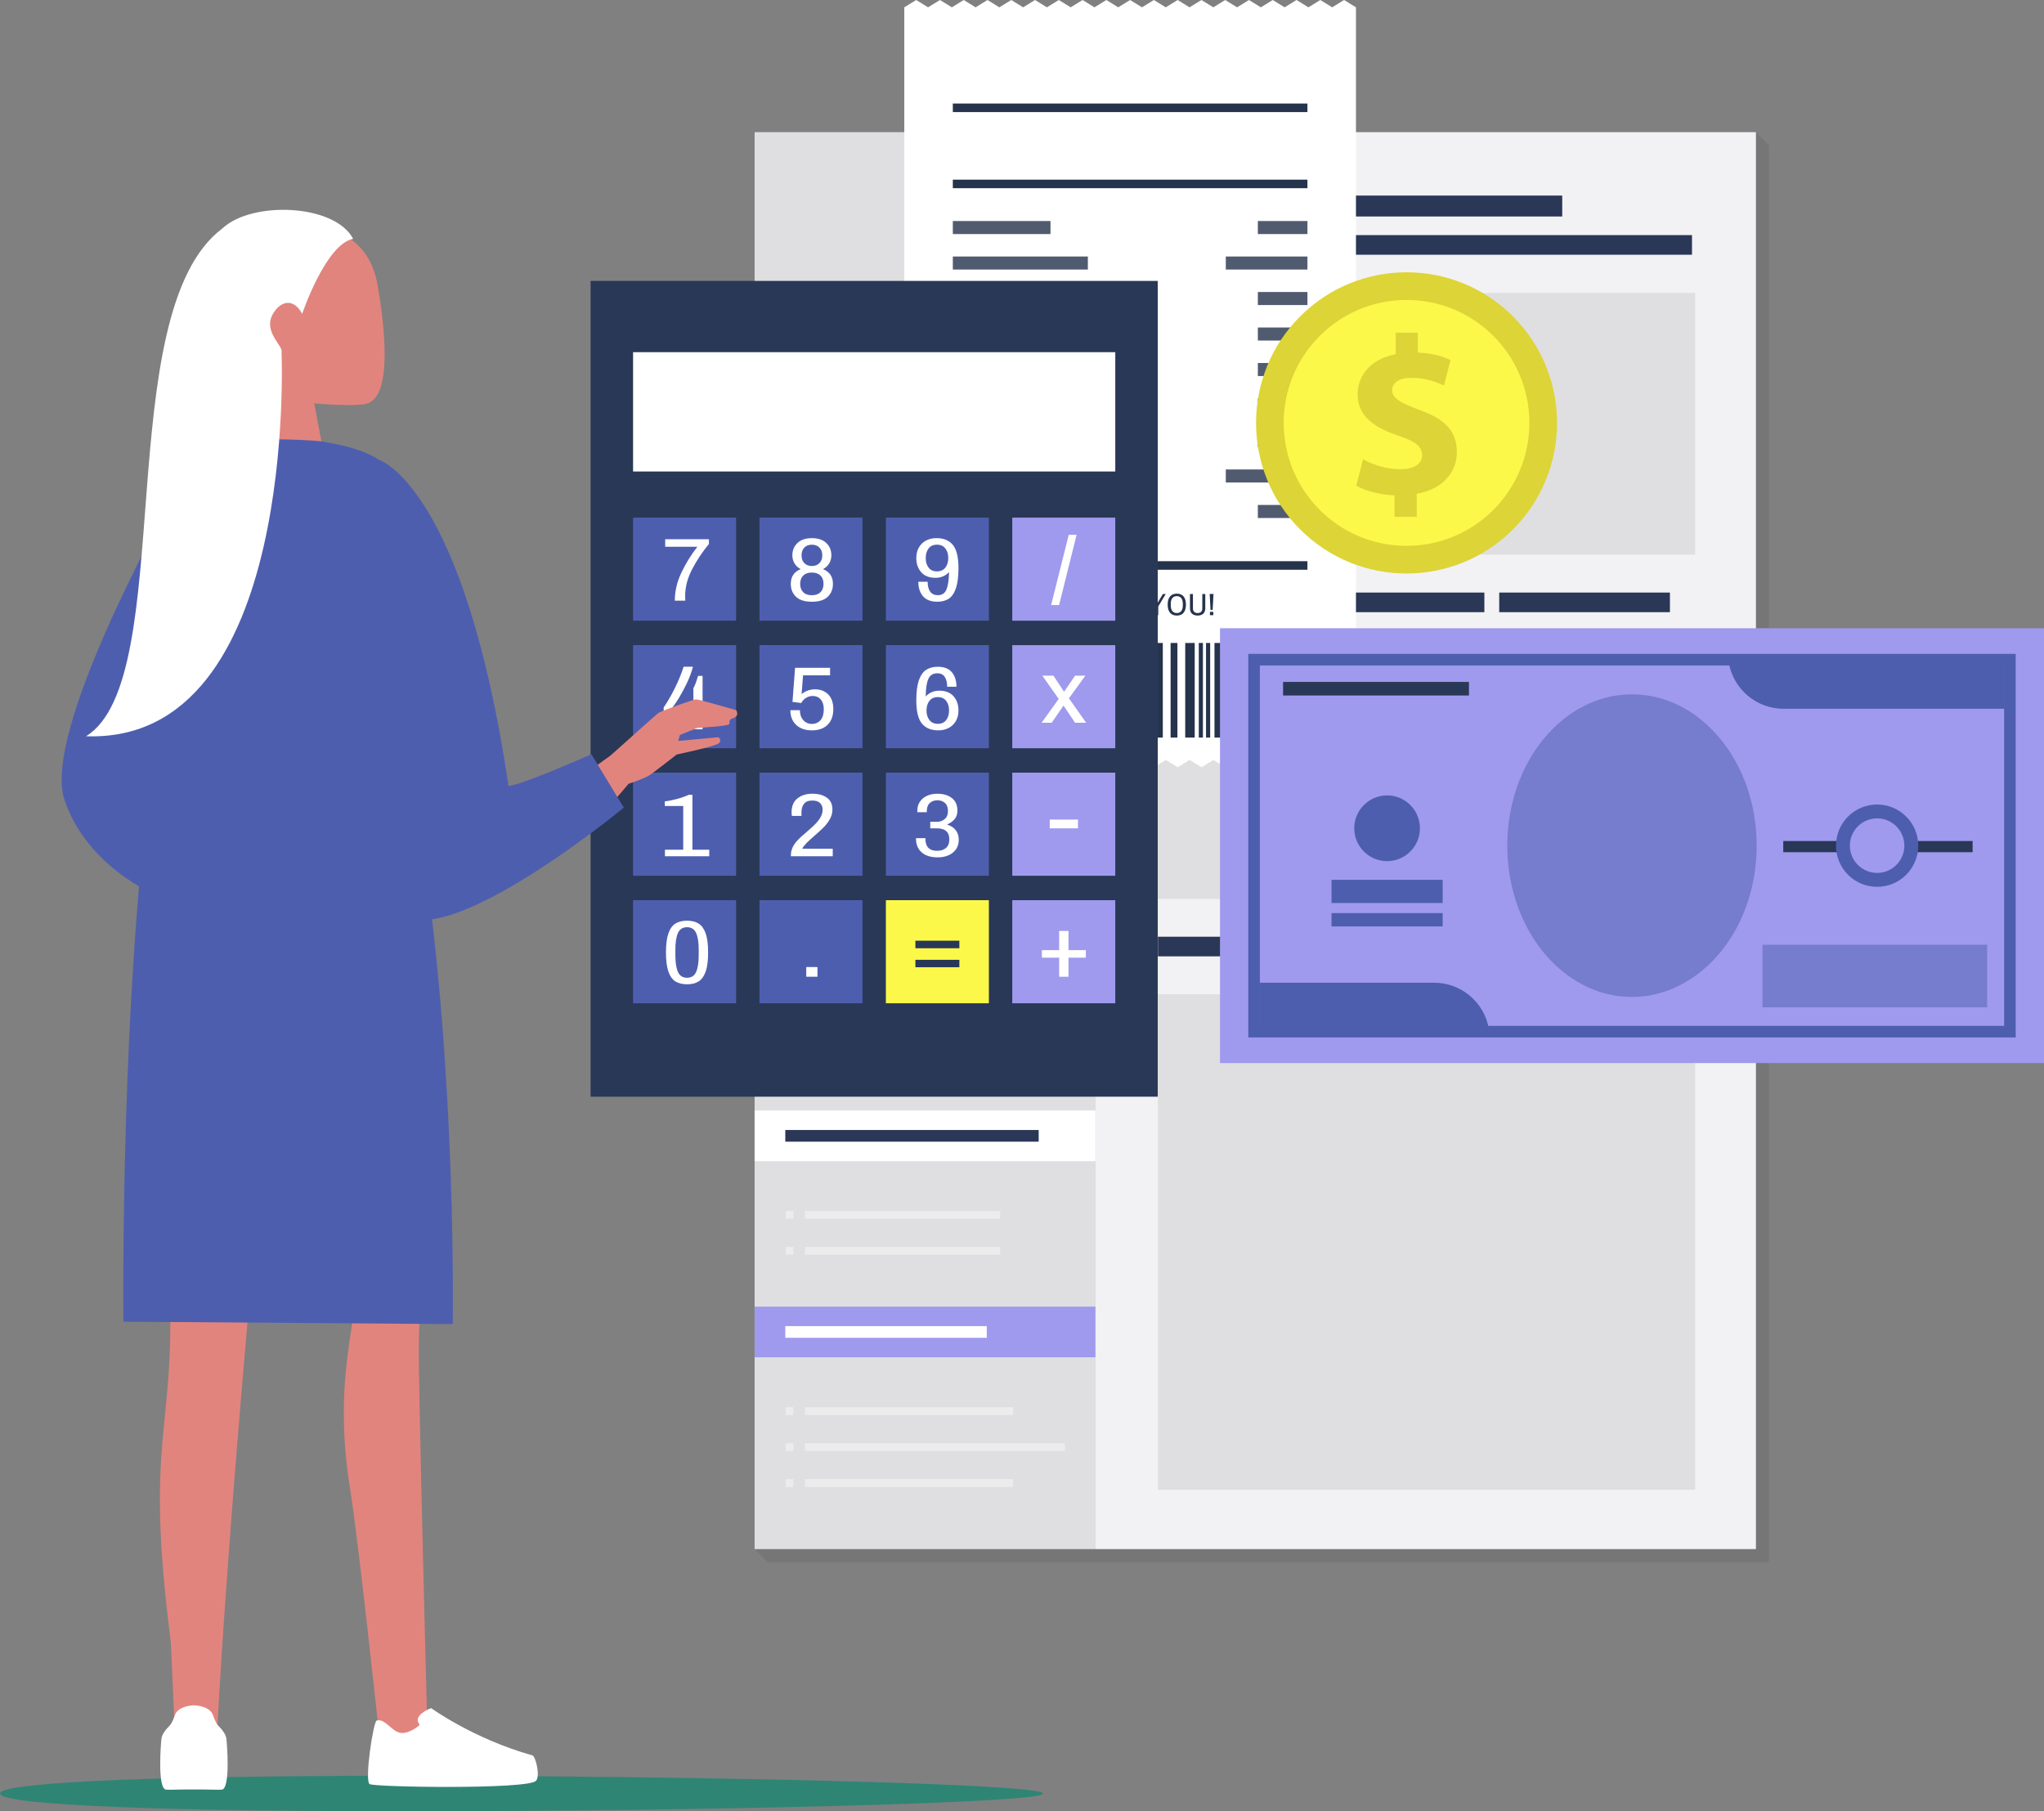 <svg width="281" height="249" viewBox="0 0 281 249" fill="none" xmlns="http://www.w3.org/2000/svg">
<rect x="0" y="0" width="281" height="249" fill="#808080" stroke="none"/>
<g clip-path="url(#clip0_442_1531)">
<path d="M143.397 246.561C143.397 247.908 95.49 249 55.89 249C16.291 249 0 247.908 0 246.561C0 245.215 16.293 244.123 55.892 244.123C95.492 244.123 143.399 245.215 143.399 246.561H143.397Z" fill="#2F8574"/>
<path opacity="0.1" d="M243.182 214.747H105.524L103.741 212.961L105.524 19.953L241.399 18.168L243.182 19.953V214.747Z" fill="#1E1E1E"/>
<path d="M241.399 18.168H103.741V212.961H241.399V18.168Z" fill="#F2F2F4"/>
<path opacity="0.1" d="M150.625 18.168H103.741V212.961H150.625V18.168Z" fill="#373737"/>
<path d="M214.768 26.886H159.188V29.762H214.768V26.886Z" fill="#2A3756"/>
<path d="M232.609 32.322H159.188V35.019H232.609V32.322Z" fill="#2A3756"/>
<path d="M204.065 81.462H159.188V84.159H204.065V81.462Z" fill="#2A3756"/>
<path d="M229.574 81.462H206.106V84.159H229.574V81.462Z" fill="#2A3756"/>
<path d="M232.609 128.776H159.188V131.473H232.609V128.776Z" fill="#2A3756"/>
<path d="M150.592 73.215H103.741V80.179H150.592V73.215Z" fill="#9F9AEE"/>
<path d="M146.361 75.892H107.959V77.498H146.361V75.892Z" fill="white"/>
<path d="M150.592 120.35H103.741V127.314H150.592V120.35Z" fill="#293856"/>
<path d="M139.226 123.028H107.959V124.634H139.226V123.028Z" fill="white"/>
<path d="M150.592 152.666H103.741V159.63H150.592V152.666Z" fill="white"/>
<path d="M142.793 155.345H107.959V156.951H142.793V155.345Z" fill="#2A3756"/>
<path d="M150.592 179.627H103.741V186.591H150.592V179.627Z" fill="#9F9AEE"/>
<path d="M135.658 182.306H107.959V183.912H135.658V182.306Z" fill="white"/>
<path opacity="0.4" d="M146.418 87.015H110.664V88.086H146.418V87.015Z" fill="white"/>
<path opacity="0.4" d="M109.073 87.015H108.016V88.086H109.073V87.015Z" fill="white"/>
<path opacity="0.4" d="M146.418 91.961H110.664V93.032H146.418V91.961Z" fill="white"/>
<path opacity="0.4" d="M109.073 91.961H108.016V93.032H109.073V91.961Z" fill="white"/>
<path opacity="0.4" d="M146.418 96.908H110.664V97.979H146.418V96.908Z" fill="white"/>
<path opacity="0.4" d="M109.073 96.908H108.016V97.979H109.073V96.908Z" fill="white"/>
<path opacity="0.4" d="M109.073 101.854H108.016V102.925H109.073V101.854Z" fill="white"/>
<path opacity="0.4" d="M139.281 101.854H110.664V102.925H139.281V101.854Z" fill="white"/>
<path opacity="0.4" d="M109.073 106.801H108.016V107.872H109.073V106.801Z" fill="white"/>
<path opacity="0.4" d="M139.281 106.801H110.664V107.872H139.281V106.801Z" fill="white"/>
<path opacity="0.4" d="M139.281 111.748H110.664V112.818H139.281V111.748Z" fill="white"/>
<path opacity="0.4" d="M109.073 111.748H108.016V112.818H109.073V111.748Z" fill="white"/>
<path opacity="0.4" d="M146.418 134.151H110.664V135.222H146.418V134.151Z" fill="white"/>
<path opacity="0.4" d="M109.073 134.151H108.016V135.222H109.073V134.151Z" fill="white"/>
<path opacity="0.4" d="M137.497 139.098H110.664V140.169H137.497V139.098Z" fill="white"/>
<path opacity="0.4" d="M109.073 139.098H108.016V140.169H109.073V139.098Z" fill="white"/>
<path opacity="0.4" d="M146.418 144.044H110.664V145.115H146.418V144.044Z" fill="white"/>
<path opacity="0.4" d="M109.073 144.044H108.016V145.115H109.073V144.044Z" fill="white"/>
<path opacity="0.4" d="M137.497 166.478H110.664V167.549H137.497V166.478Z" fill="white"/>
<path opacity="0.4" d="M109.073 166.478H108.016V167.549H109.073V166.478Z" fill="white"/>
<path opacity="0.4" d="M109.073 171.424H108.016V172.495H109.073V171.424Z" fill="white"/>
<path opacity="0.4" d="M137.497 171.424H110.664V172.495H137.497V171.424Z" fill="white"/>
<path opacity="0.4" d="M109.073 193.458H108.016V194.529H109.073V193.458Z" fill="white"/>
<path opacity="0.4" d="M139.281 193.458H110.664V194.529H139.281V193.458Z" fill="white"/>
<path opacity="0.4" d="M146.418 198.405H110.664V199.476H146.418V198.405Z" fill="white"/>
<path opacity="0.4" d="M109.073 198.405H108.016V199.476H109.073V198.405Z" fill="white"/>
<path opacity="0.4" d="M109.073 203.352H108.016V204.422H109.073V203.352Z" fill="white"/>
<path opacity="0.4" d="M139.281 203.352H110.664V204.422H139.281V203.352Z" fill="white"/>
<path opacity="0.1" d="M233.048 136.687H159.188V204.802H233.048V136.687Z" fill="#373737"/>
<path opacity="0.1" d="M233.048 89.389H159.188V123.582H233.048V89.389Z" fill="#373737"/>
<path opacity="0.1" d="M194.512 40.273H159.188V76.25H194.512V40.273Z" fill="#373737"/>
<path opacity="0.1" d="M233.048 40.273H197.724V76.25H233.048V40.273Z" fill="#373737"/>
<path d="M186.411 1.006L184.777 0L183.142 1.006L181.508 0L179.873 1.006L178.239 0L176.604 1.006L174.97 0L173.336 1.006L171.701 0L170.069 1.006L168.434 0L166.8 1.006L165.166 0L163.531 1.006L161.899 0L160.264 1.006L158.63 0L156.996 1.006L155.361 0L153.729 1.006L152.094 0L150.46 1.006L148.825 0L147.193 1.006L145.559 0L143.924 1.006L142.29 0L140.657 1.006L139.023 0L137.389 1.006L135.756 0L134.122 1.006L132.487 0L130.855 1.006L129.22 0L127.588 1.006L125.954 0L124.319 1.006L124.321 104.471L125.956 105.477L127.59 104.471L129.224 105.477L130.859 104.471L132.493 105.477L134.128 104.471L135.762 105.477L137.394 104.471L139.029 105.477L140.663 104.471L142.298 105.477L143.932 104.471L145.566 105.477L147.199 104.471L148.833 105.477L150.468 104.471L152.102 105.477L153.737 104.471L155.369 105.477L157.003 104.471L158.638 105.477L160.272 104.471L161.907 105.477L163.539 104.471L165.173 105.477L166.808 104.471L168.44 105.477L170.075 104.471L171.709 105.477L173.342 104.471L174.976 105.477L176.61 104.471L178.243 105.477L179.877 104.471L181.512 105.477L183.144 104.471L184.778 105.477L186.411 104.471V1.006Z" fill="white"/>
<path d="M179.74 24.697H130.991V25.872H179.74V24.697Z" fill="#26334C"/>
<path d="M179.74 77.15H130.991V78.325H179.74V77.15Z" fill="#26334C"/>
<path d="M179.74 14.233H130.991V15.409H179.74V14.233Z" fill="#26334C"/>
<path d="M146.056 81.66V82H145.185V84.573H144.776V82H143.905V81.66H146.056Z" fill="#26334C"/>
<path d="M148.169 84.571V83.25H146.884V84.571H146.475V81.66H146.884V82.912H148.169V81.66H148.578V84.571H148.169Z" fill="#26334C"/>
<path d="M149.528 83.921L149.309 84.571H148.9L149.915 81.66H150.44L151.455 84.571H151.012L150.794 83.921H149.528ZM150.678 83.583L150.245 82.288C150.212 82.189 150.171 81.965 150.171 81.965H150.153C150.153 81.965 150.112 82.193 150.078 82.288L149.642 83.583H150.68H150.678Z" fill="#26334C"/>
<path d="M153.542 84.571L152.346 82.717C152.267 82.595 152.141 82.327 152.141 82.327L152.128 82.331C152.128 82.331 152.145 82.599 152.145 82.717V84.571H151.778V81.66H152.132L153.32 83.488C153.388 83.599 153.514 83.88 153.514 83.88L153.528 83.876C153.528 83.876 153.514 83.583 153.514 83.49V81.662H153.882V84.573H153.542V84.571Z" fill="#26334C"/>
<path d="M156.209 81.66H156.665L155.705 82.835L156.697 84.571H156.23L155.454 83.15L154.942 83.667V84.571H154.533V81.66H154.942V83.201L156.209 81.66Z" fill="#26334C"/>
<path d="M159.23 84.571H158.821V83.366L157.786 81.66H158.238L159.049 83.01H159.068L159.865 81.66H160.26L159.232 83.366V84.571H159.23Z" fill="#26334C"/>
<path d="M163.039 83.116C163.039 84.126 162.563 84.624 161.783 84.624C161.002 84.624 160.526 84.128 160.526 83.116C160.526 82.104 161.002 81.61 161.783 81.61C162.563 81.61 163.039 82.106 163.039 83.116ZM160.953 83.01V83.222C160.953 83.931 161.269 84.279 161.781 84.279C162.292 84.279 162.609 83.931 162.609 83.222V83.01C162.609 82.301 162.292 81.953 161.781 81.953C161.269 81.953 160.953 82.301 160.953 83.01Z" fill="#26334C"/>
<path d="M164.644 84.622C163.987 84.622 163.592 84.278 163.592 83.624V81.66H164.001V83.646C164.001 84.057 164.243 84.278 164.644 84.278C165.046 84.278 165.288 84.057 165.288 83.646V81.66H165.697V83.624C165.697 84.278 165.301 84.622 164.644 84.622Z" fill="#26334C"/>
<path d="M166.708 83.845H166.418C166.381 83.118 166.348 82.384 166.302 81.658H166.827C166.804 81.9 166.749 83.075 166.708 83.845ZM166.336 84.571V84.112H166.802V84.571H166.336Z" fill="#26334C"/>
<path d="M132.442 88.391H130.77V101.398H132.442V88.391Z" fill="#26334C"/>
<path d="M133.718 88.391H132.78V101.398H133.718V88.391Z" fill="#26334C"/>
<path d="M135.288 88.391H134.79V101.398H135.288V88.391Z" fill="#26334C"/>
<path d="M136.157 88.391H135.66V101.398H136.157V88.391Z" fill="#26334C"/>
<path d="M137.739 88.391H136.8V101.398H137.739V88.391Z" fill="#26334C"/>
<path d="M138.811 88.391H138.167V101.398H138.811V88.391Z" fill="#26334C"/>
<path d="M139.937 88.391H139.294V101.398H139.937V88.391Z" fill="#26334C"/>
<path d="M142.201 88.391H140.53V101.398H142.201V88.391Z" fill="#26334C"/>
<path d="M143.771 88.391H142.612V101.398H143.771V88.391Z" fill="#26334C"/>
<path d="M145.783 88.391H144.845V101.398H145.783V88.391Z" fill="#26334C"/>
<path d="M146.912 88.391H146.414V101.398H146.912V88.391Z" fill="#26334C"/>
<path d="M147.797 88.391H147.299V101.398H147.797V88.391Z" fill="#26334C"/>
<path d="M148.682 88.391H148.184V101.398H148.682V88.391Z" fill="#26334C"/>
<path d="M150.391 88.391H149.453V101.398H150.391V88.391Z" fill="#26334C"/>
<path d="M152.181 88.391H150.877V101.398H152.181V88.391Z" fill="#26334C"/>
<path d="M154.411 88.391H152.887V101.398H154.411V88.391Z" fill="#26334C"/>
<path d="M155.835 88.391H154.897V101.398H155.835V88.391Z" fill="#26334C"/>
<path d="M157.184 88.391H156.246V101.398H157.184V88.391Z" fill="#26334C"/>
<path d="M158.358 88.391H157.715V101.398H158.358V88.391Z" fill="#26334C"/>
<path d="M159.857 88.391H158.919V101.398H159.857V88.391Z" fill="#26334C"/>
<path d="M161.867 88.391H160.929V101.398H161.867V88.391Z" fill="#26334C"/>
<path d="M164.243 88.391H162.939V101.398H164.243V88.391Z" fill="#26334C"/>
<path d="M165.374 88.391H164.804V101.398H165.374V88.391Z" fill="#26334C"/>
<path d="M166.369 88.391H165.799V101.398H166.369V88.391Z" fill="#26334C"/>
<path d="M167.899 88.391H166.961V101.398H167.899V88.391Z" fill="#26334C"/>
<path d="M169.909 88.391H168.971V101.398H169.909V88.391Z" fill="#26334C"/>
<path d="M171.92 88.391H170.981V101.398H171.92V88.391Z" fill="#26334C"/>
<path d="M174.663 88.391H172.258V101.398H174.663V88.391Z" fill="#26334C"/>
<path d="M176.308 88.391H175.004V101.398H176.308V88.391Z" fill="#26334C"/>
<path d="M177.952 88.391H177.014V101.398H177.952V88.391Z" fill="#26334C"/>
<path d="M179.962 88.391H178.438V101.398H179.962V88.391Z" fill="#26334C"/>
<path opacity="0.8" d="M144.416 30.384H130.991V32.177H144.416V30.384Z" fill="#26334C"/>
<path opacity="0.8" d="M179.742 30.384H172.923V32.177H179.742V30.384Z" fill="#26334C"/>
<path opacity="0.8" d="M149.555 35.263H130.991V37.056H149.555V35.263Z" fill="#26334C"/>
<path opacity="0.8" d="M179.74 35.263H168.517V37.056H179.74V35.263Z" fill="#26334C"/>
<path opacity="0.8" d="M140.01 40.143H130.991V41.936H140.01V40.143Z" fill="#26334C"/>
<path opacity="0.8" d="M179.742 40.143H172.923V41.936H179.742V40.143Z" fill="#26334C"/>
<path opacity="0.8" d="M153.961 45.023H130.991V46.816H153.961V45.023Z" fill="#26334C"/>
<path opacity="0.8" d="M179.742 45.023H172.923V46.816H179.742V45.023Z" fill="#26334C"/>
<path opacity="0.8" d="M149.555 49.902H130.991V51.695H149.555V49.902Z" fill="#26334C"/>
<path opacity="0.8" d="M179.742 49.902H172.923V51.695H179.742V49.902Z" fill="#26334C"/>
<path opacity="0.8" d="M149.555 54.78H130.991V56.573H149.555V54.78Z" fill="#26334C"/>
<path opacity="0.8" d="M179.742 54.78H172.923V56.573H179.742V54.78Z" fill="#26334C"/>
<path opacity="0.8" d="M153.961 59.659H130.991V61.452H153.961V59.659Z" fill="#26334C"/>
<path opacity="0.8" d="M179.742 59.659H172.923V61.452H179.742V59.659Z" fill="#26334C"/>
<path opacity="0.8" d="M149.555 64.539H130.991V66.332H149.555V64.539Z" fill="#26334C"/>
<path opacity="0.8" d="M179.74 64.539H168.517V66.332H179.74V64.539Z" fill="#26334C"/>
<path opacity="0.8" d="M142.213 69.418H130.991V71.212H142.213V69.418Z" fill="#26334C"/>
<path opacity="0.8" d="M179.742 69.418H172.923V71.212H179.742V69.418Z" fill="#26334C"/>
<path d="M159.163 38.619H81.191V150.767H159.163V38.619Z" fill="#293856"/>
<path d="M101.194 71.158H87.033V85.33H101.194V71.158Z" fill="#4E5EAF"/>
<path d="M118.57 71.158H104.409V85.33H118.57V71.158Z" fill="#4E5EAF"/>
<path d="M135.947 71.158H121.786V85.33H135.947V71.158Z" fill="#4E5EAF"/>
<path d="M153.322 71.158H139.161V85.33H153.322V71.158Z" fill="#9F9AEE"/>
<path d="M101.194 88.69H87.033V102.863H101.194V88.69Z" fill="#4E5EAF"/>
<path d="M118.57 88.69H104.409V102.863H118.57V88.69Z" fill="#4E5EAF"/>
<path d="M135.947 88.69H121.786V102.863H135.947V88.69Z" fill="#4E5EAF"/>
<path d="M153.322 88.69H139.161V102.863H153.322V88.69Z" fill="#9F9AEE"/>
<path d="M101.194 106.221H87.033V120.393H101.194V106.221Z" fill="#4E5EAF"/>
<path d="M118.57 106.221H104.409V120.393H118.57V106.221Z" fill="#4E5EAF"/>
<path d="M135.947 106.221H121.786V120.393H135.947V106.221Z" fill="#4E5EAF"/>
<path d="M153.322 106.221H139.161V120.393H153.322V106.221Z" fill="#9F9AEE"/>
<path d="M101.194 123.753H87.033V137.925H101.194V123.753Z" fill="#4E5EAF"/>
<path d="M118.57 123.753H104.409V137.925H118.57V123.753Z" fill="#4E5EAF"/>
<path d="M135.947 123.753H121.786V137.925H135.947V123.753Z" fill="#FBF84A"/>
<path d="M153.322 123.753H139.161V137.925H153.322V123.753Z" fill="#9F9AEE"/>
<path d="M153.324 48.416H87.033V64.818H153.324V48.416Z" fill="white"/>
<path d="M95.138 78.28C94.507 79.504 94.19 80.726 94.19 81.951C94.19 82.173 94.196 82.382 94.206 82.579H92.772C92.772 81.274 93.073 79.988 93.674 78.723C94.276 77.459 95.008 76.272 95.871 75.164H91.446V74.128H97.459V74.782C96.544 75.89 95.771 77.057 95.138 78.28Z" fill="white"/>
<path d="M113.59 74.646C114.059 75.089 114.293 75.652 114.293 76.333C114.293 76.744 114.194 77.114 114 77.447C113.805 77.779 113.516 78.043 113.136 78.242C114.051 78.604 114.509 79.277 114.509 80.261C114.509 80.992 114.271 81.586 113.793 82.041C113.315 82.498 112.587 82.724 111.612 82.724C110.636 82.724 109.909 82.496 109.431 82.041C108.953 81.586 108.715 80.992 108.715 80.261C108.715 79.275 109.167 78.602 110.072 78.242C109.702 78.045 109.419 77.779 109.224 77.447C109.029 77.114 108.931 76.742 108.931 76.333C108.931 75.652 109.165 75.089 109.633 74.646C110.101 74.203 110.762 73.981 111.614 73.981C112.465 73.981 113.128 74.203 113.594 74.646H113.59ZM110.422 79.124C110.145 79.399 110.005 79.779 110.005 80.263C110.005 80.748 110.145 81.13 110.422 81.409C110.699 81.689 111.095 81.828 111.61 81.828C112.125 81.828 112.519 81.689 112.798 81.409C113.075 81.13 113.215 80.748 113.215 80.263C113.215 79.779 113.075 79.399 112.798 79.124C112.52 78.848 112.125 78.71 111.61 78.71C111.095 78.71 110.701 78.848 110.422 79.124ZM110.577 75.276C110.32 75.539 110.192 75.896 110.192 76.346C110.192 76.797 110.32 77.155 110.577 77.417C110.833 77.681 111.179 77.811 111.61 77.811C112.041 77.811 112.389 77.679 112.65 77.417C112.912 77.155 113.044 76.797 113.044 76.346C113.044 75.896 112.912 75.537 112.65 75.276C112.389 75.014 112.041 74.882 111.61 74.882C111.179 74.882 110.833 75.014 110.577 75.276Z" fill="white"/>
<path d="M131.002 74.921C131.512 75.549 131.766 76.61 131.766 78.104C131.766 79.246 131.651 80.157 131.425 80.838C131.199 81.519 130.875 82.004 130.454 82.291C130.033 82.578 129.504 82.722 128.866 82.722C127.981 82.722 127.324 82.472 126.894 81.97C126.461 81.47 126.247 80.805 126.247 79.974H127.527C127.527 80.565 127.645 81.021 127.881 81.342C128.117 81.663 128.467 81.822 128.929 81.822C129.506 81.822 129.901 81.561 130.117 81.035C130.334 80.51 130.452 79.712 130.471 78.645C129.978 79.171 129.356 79.435 128.607 79.435C127.753 79.435 127.1 79.181 126.648 78.671C126.196 78.161 125.969 77.51 125.969 76.713C125.969 76.163 126.087 75.679 126.323 75.266C126.559 74.85 126.888 74.534 127.311 74.311C127.732 74.089 128.206 73.978 128.729 73.978C129.736 73.978 130.495 74.293 131.002 74.921ZM127.657 75.396C127.395 75.74 127.264 76.179 127.264 76.715C127.264 77.25 127.395 77.687 127.657 78.033C127.918 78.378 128.302 78.551 128.805 78.551C129.309 78.551 129.694 78.378 129.962 78.033C130.229 77.689 130.363 77.25 130.363 76.715C130.363 76.179 130.229 75.742 129.962 75.396C129.694 75.051 129.309 74.878 128.805 74.878C128.302 74.878 127.918 75.051 127.657 75.396Z" fill="white"/>
<path d="M144.504 83.181L146.926 73.524H148.005L145.6 83.181H144.504Z" fill="white"/>
<path d="M94.451 93.863C94.086 94.635 93.714 95.332 93.334 95.952C92.955 96.572 92.65 97.013 92.426 97.276H95.325V94.615C95.468 94.344 95.582 94.092 95.663 93.857C95.746 93.623 95.848 93.31 95.972 92.915H96.587V97.274H97.667V98.174H96.587V100.255H95.323V98.174H91.236V97.263C91.79 96.45 92.31 95.552 92.793 94.572C93.277 93.592 93.673 92.619 93.981 91.659H95.262C95.087 92.358 94.817 93.092 94.451 93.863Z" fill="white"/>
<path d="M110.398 92.841L110.198 95.416C110.742 94.981 111.364 94.763 112.062 94.763C112.76 94.763 113.39 94.997 113.858 95.465C114.326 95.934 114.56 96.611 114.56 97.499C114.56 98.386 114.298 99.132 113.773 99.642C113.25 100.152 112.53 100.406 111.616 100.406C110.701 100.406 109.991 100.158 109.458 99.66C108.923 99.164 108.656 98.489 108.656 97.634H109.966C109.966 98.201 110.123 98.656 110.436 99.002C110.748 99.347 111.142 99.52 111.616 99.52C112.09 99.52 112.505 99.347 112.804 99.002C113.103 98.658 113.25 98.156 113.25 97.501C113.25 96.926 113.11 96.479 112.833 96.158C112.556 95.837 112.186 95.678 111.724 95.678C111.395 95.678 111.089 95.766 110.807 95.942C110.524 96.119 110.306 96.355 110.152 96.65L108.949 96.491L109.303 91.81H114.113V92.845H110.398V92.841Z" fill="white"/>
<path d="M130.857 92.411C131.278 92.91 131.488 93.576 131.488 94.406H130.208C130.208 93.816 130.096 93.359 129.87 93.038C129.643 92.718 129.309 92.558 128.866 92.558C128.261 92.558 127.844 92.822 127.618 93.353C127.391 93.883 127.273 94.682 127.264 95.749C127.49 95.495 127.761 95.298 128.08 95.158C128.398 95.019 128.748 94.95 129.128 94.95C129.982 94.95 130.635 95.204 131.087 95.713C131.539 96.223 131.766 96.875 131.766 97.672C131.766 98.221 131.648 98.705 131.411 99.119C131.175 99.534 130.845 99.851 130.424 100.073C130.003 100.296 129.529 100.406 129.006 100.406C127.999 100.406 127.24 100.091 126.732 99.463C126.223 98.835 125.969 97.774 125.969 96.28C125.969 95.131 126.085 94.218 126.316 93.54C126.548 92.863 126.878 92.381 127.311 92.094C127.743 91.806 128.282 91.663 128.929 91.663C129.793 91.663 130.434 91.913 130.857 92.415V92.411ZM127.773 96.351C127.505 96.696 127.372 97.135 127.372 97.67C127.372 98.205 127.505 98.642 127.773 98.989C128.04 99.333 128.426 99.507 128.929 99.507C129.433 99.507 129.816 99.333 130.078 98.989C130.34 98.644 130.471 98.205 130.471 97.67C130.471 97.135 130.342 96.698 130.078 96.351C129.816 96.007 129.433 95.834 128.929 95.834C128.426 95.834 128.04 96.007 127.773 96.351Z" fill="white"/>
<path d="M149.323 99.365H147.797L146.21 97.001L144.575 99.365H143.187L145.547 96.087L143.295 92.885H144.821L146.286 95.101L147.797 92.885H149.215L146.949 96.001L149.323 99.363V99.365Z" fill="white"/>
<path d="M97.504 116.812V117.712H91.413V116.812H93.926V110.801H91.397V110.161C91.85 110.12 92.394 110.016 93.031 109.846C93.669 109.679 94.223 109.482 94.695 109.262H95.189V116.812H97.502H97.504Z" fill="white"/>
<path d="M113.675 109.657C114.184 110.019 114.438 110.568 114.438 111.308C114.438 111.759 114.322 112.19 114.09 112.602C113.858 113.013 113.58 113.381 113.258 113.71C112.933 114.039 112.505 114.432 111.97 114.893C111.897 114.958 111.7 115.135 111.376 115.422C111.051 115.71 110.782 115.985 110.565 116.247C110.441 116.387 110.349 116.531 110.288 116.678H114.481V117.714H108.73V117.554C108.73 116.907 108.976 116.294 109.47 115.72C109.645 115.507 109.842 115.298 110.064 115.098C110.284 114.897 110.569 114.649 110.919 114.352C111.403 113.932 111.789 113.58 112.076 113.293C112.363 113.005 112.605 112.69 112.802 112.35C112.996 112.009 113.095 111.659 113.095 111.297C113.095 110.96 112.985 110.669 112.762 110.423C112.542 110.177 112.174 110.053 111.659 110.053C111.144 110.053 110.77 110.202 110.534 110.501C110.298 110.801 110.18 111.188 110.18 111.665V112.171H108.87C108.86 112.145 108.848 112.088 108.839 111.997C108.829 111.907 108.823 111.801 108.823 111.677C108.823 110.822 109.092 110.183 109.633 109.755C110.172 109.328 110.854 109.116 111.677 109.116C112.499 109.116 113.165 109.297 113.673 109.657H113.675Z" fill="white"/>
<path d="M130.873 109.718C131.372 110.12 131.62 110.69 131.62 111.43C131.62 111.899 131.498 112.283 131.258 112.582C131.016 112.881 130.68 113.129 130.247 113.328V113.377C130.719 113.517 131.099 113.763 131.38 114.117C131.663 114.47 131.805 114.914 131.805 115.448C131.805 116.186 131.537 116.775 131.002 117.21C130.467 117.645 129.769 117.863 128.906 117.863C127.96 117.863 127.228 117.635 126.709 117.18C126.19 116.725 125.93 116.107 125.93 115.326V115.227H127.224V115.363C127.224 115.889 127.36 116.286 127.633 116.558C127.905 116.83 128.298 116.966 128.813 116.966C129.329 116.966 129.752 116.834 130.054 116.572C130.357 116.31 130.509 115.91 130.509 115.377C130.509 114.375 129.929 113.875 128.766 113.875H127.887V112.976H128.796C129.228 112.976 129.59 112.848 129.883 112.594C130.176 112.34 130.322 111.974 130.322 111.497C130.322 111.021 130.186 110.635 129.913 110.389C129.639 110.143 129.293 110.019 128.872 110.019C128.43 110.019 128.076 110.149 127.808 110.407C127.541 110.665 127.407 111.045 127.407 111.547V111.657H126.111V111.434C126.111 110.976 126.227 110.57 126.457 110.222C126.689 109.874 127.012 109.602 127.429 109.409C127.846 109.216 128.322 109.12 128.855 109.12C129.698 109.12 130.369 109.32 130.867 109.724L130.873 109.718Z" fill="white"/>
<path d="M144.312 113.876V112.669H148.198V113.876H144.312Z" fill="white"/>
<path d="M96.039 126.965C96.46 127.229 96.784 127.678 97.01 128.313C97.236 128.949 97.349 129.827 97.349 130.943C97.349 132.059 97.236 132.937 97.01 133.573C96.784 134.209 96.46 134.659 96.039 134.921C95.618 135.183 95.089 135.315 94.451 135.315C93.814 135.315 93.285 135.185 92.864 134.927C92.443 134.669 92.119 134.218 91.893 133.579C91.666 132.939 91.554 132.059 91.554 130.943C91.554 129.827 91.666 128.947 91.893 128.307C92.119 127.668 92.441 127.217 92.864 126.959C93.285 126.701 93.814 126.571 94.451 126.571C95.089 126.571 95.618 126.703 96.039 126.965ZM93.203 128.264C92.966 128.794 92.849 129.544 92.849 130.512V131.374C92.849 132.343 92.966 133.092 93.203 133.622C93.439 134.151 93.856 134.417 94.451 134.417C95.047 134.417 95.464 134.153 95.7 133.622C95.936 133.092 96.054 132.343 96.054 131.374V130.512C96.054 129.544 95.936 128.794 95.7 128.264C95.464 127.735 95.047 127.469 94.451 127.469C93.856 127.469 93.439 127.733 93.203 128.264Z" fill="white"/>
<path d="M110.839 134.275V132.945H112.381V134.275H110.839Z" fill="white"/>
<path d="M125.845 130.359V129.323H131.889V130.359H125.845ZM125.845 132.971V131.949H131.889V132.971H125.845Z" fill="#293856"/>
<path d="M149.278 130.619V131.654H146.888V134.278H145.608V131.654H143.234V130.619H145.608V127.983H146.888V130.619H149.278Z" fill="white"/>
<path d="M281 86.368H167.719V146.145H281V86.368Z" fill="#9F9AEE"/>
<path d="M271.188 115.618H245.155V117.157H271.188V115.618Z" fill="#293856"/>
<path d="M195.206 113.866C195.206 116.361 193.185 118.385 190.691 118.385C188.197 118.385 186.175 116.361 186.175 113.866C186.175 111.37 188.197 109.346 190.691 109.346C193.185 109.346 195.206 111.37 195.206 113.866Z" fill="#4E5EAF"/>
<path d="M263.712 116.257C263.712 119.381 261.181 121.916 258.057 121.916C254.934 121.916 252.403 119.383 252.403 116.257C252.403 113.131 254.934 110.598 258.057 110.598C261.181 110.598 263.712 113.131 263.712 116.257Z" fill="#4E5EAF"/>
<path d="M261.802 116.255C261.802 118.324 260.124 120.003 258.057 120.003C255.99 120.003 254.313 118.324 254.313 116.255C254.313 114.186 255.988 112.507 258.057 112.507C260.126 112.507 261.802 114.186 261.802 116.255Z" fill="#9F9AEE"/>
<path opacity="0.5" d="M224.358 95.454C214.892 95.454 207.216 104.768 207.216 116.255C207.216 119.861 207.973 123.253 209.302 126.209C212.209 132.671 217.862 137.057 224.358 137.057C230.855 137.057 236.661 132.549 239.532 125.94C240.789 123.048 241.501 119.753 241.501 116.255C241.501 104.768 233.824 95.454 224.358 95.454Z" fill="#4E5EAF"/>
<path d="M198.334 120.954H183.05V124.14H198.334V120.954Z" fill="#4E5EAF"/>
<path d="M198.334 125.526H183.05V127.359H198.334V125.526Z" fill="#4E5EAF"/>
<path d="M277.11 142.624H171.609V89.889H277.11V142.624ZM173.2 141.031H275.517V91.484H173.2V141.031Z" fill="#4E5EAF"/>
<path d="M173.121 135.099H197.152C200.82 135.099 203.882 137.683 204.624 141.134H173.121V135.099Z" fill="#4E5EAF"/>
<path d="M275.593 97.436H245.196C241.528 97.436 238.466 94.851 237.725 91.403H275.593V97.436Z" fill="#4E5EAF"/>
<path opacity="0.5" d="M273.188 129.876H242.297V138.48H273.188V129.876Z" fill="#4E5EAF"/>
<path d="M201.945 93.749H176.392V95.613H201.945V93.749Z" fill="#293856"/>
<path d="M207.995 72.778C216.075 64.693 216.075 51.583 207.995 43.497C199.916 35.411 186.816 35.411 178.737 43.497C170.657 51.583 170.657 64.693 178.737 72.778C186.816 80.864 199.916 80.864 207.995 72.778Z" fill="#DDD437"/>
<path d="M210.254 58.138C210.254 67.472 202.694 75.04 193.365 75.04C184.037 75.04 176.477 67.474 176.477 58.138C176.477 48.802 184.039 41.235 193.365 41.235C202.692 41.235 210.254 48.802 210.254 58.138Z" fill="#FBF84A"/>
<path d="M191.723 71.052V68.106C189.648 68.013 187.632 67.454 186.456 66.771L187.386 63.144C188.688 63.856 190.516 64.508 192.531 64.508C194.298 64.508 195.505 63.825 195.505 62.584C195.505 61.344 194.514 60.661 192.221 59.886C188.905 58.77 186.643 57.219 186.643 54.211C186.643 51.481 188.564 49.341 191.88 48.69V45.743H194.917V48.471C196.994 48.566 198.387 48.999 199.411 49.495L198.513 52.999C197.706 52.658 196.282 51.944 194.05 51.944C192.036 51.944 191.385 52.812 191.385 53.68C191.385 54.703 192.471 55.355 195.104 56.347C198.792 57.65 200.279 59.354 200.279 62.145C200.279 64.937 198.326 67.263 194.762 67.883V71.046H191.725L191.723 71.052Z" fill="#DDD437"/>
<path d="M57.574 184.867C57.694 177.241 59.287 154.223 59.287 154.223C59.287 154.223 38.083 109.902 33.721 120.482C33.721 120.482 48.44 172.088 48.904 176.487C49.368 180.889 45.673 189.349 48.106 204.513C49.321 212.093 51.992 237.288 51.992 237.288L58.837 240.975C58.837 240.975 57.487 190.242 57.574 184.867Z" fill="#E2847E"/>
<path d="M39.586 31.813C44.219 30.642 50.621 31.577 51.941 39.35C52.865 44.798 53.977 54.246 50.541 55.451C49.02 55.984 43.197 55.451 43.197 55.451L44.847 64.206L33.754 61.927L35.502 52.652C35.502 52.652 24.311 35.677 39.584 31.815L39.586 31.813Z" fill="#E2847E"/>
<path d="M23.053 69.694C23.053 69.694 5.692 100.581 8.864 109.957C12.959 122.054 27.545 125.42 27.545 125.42L23.051 69.694H23.053Z" fill="#4E5EAF"/>
<path d="M19.831 136.146C19.831 136.146 22.419 153.94 23.318 176.991C24.105 197.204 19.831 197.301 23.482 225.73L23.956 236.259L29.801 239.101C29.801 239.101 31.183 207.099 38.767 131.298C38.767 131.298 24.079 125.518 19.833 136.146H19.831Z" fill="#E2847E"/>
<path d="M34.732 60.476C29.996 60.771 24.774 61.6 23.316 66.55C22.339 73.3 23.908 92.302 19.829 114.382C16.549 145.399 16.968 181.696 16.968 181.696L62.239 182.032C62.239 182.032 62.818 148.033 58.174 117.291C55.029 96.472 57.633 75.932 54.714 66.543C53.337 62.114 47.242 61.261 44.184 60.675C43.832 60.606 38.758 60.228 34.732 60.478V60.476Z" fill="#4E5EAF"/>
<path d="M30.584 31.395C15.056 42.983 24.528 93.403 11.832 101.215C41.055 102.257 38.705 48.388 38.705 48.388C38.964 47.607 36.222 45.629 37.436 43.31C38.421 41.426 40.3 40.814 41.541 43.141C41.541 43.141 44.78 33.543 48.548 32.836C46.015 28.01 34.639 27.598 30.582 31.395H30.584Z" fill="white"/>
<path d="M80.206 106.595C80.206 106.595 83.416 104.195 83.699 104.042C83.982 103.888 90.181 98.21 90.581 97.975C90.982 97.741 95.313 96.121 95.718 96.145C96.123 96.166 101.201 97.625 101.201 97.625C101.201 97.625 101.727 98.387 100.826 98.71C99.923 99.032 100.49 99.288 100.21 99.57C99.929 99.851 95.877 100.064 95.877 100.064L93.478 101.034L93.226 101.859L98.763 101.353C98.763 101.353 99.282 101.729 98.847 102.16C98.411 102.593 93.033 103.725 93.033 103.725C93.033 103.725 90.067 106.042 89.365 106.528C88.663 107.014 86.421 107.744 86.421 107.744L83.426 111.246L80.204 106.597L80.206 106.595Z" fill="#E2847E"/>
<path d="M52.112 63.226C52.112 63.226 63.769 66.718 69.906 108.041C71.45 108.041 81.305 103.695 81.305 103.695L85.758 111.023C85.758 111.023 57.287 134.571 53.52 123.574C49.717 112.466 49.754 100.859 49.093 92.777C48.472 85.175 52.112 63.226 52.112 63.226Z" fill="#4E5EAF"/>
<path d="M51.788 236.526C51.325 236.652 50.078 244.845 50.824 245.27C51.571 245.697 72.465 246.016 73.676 244.827C74.311 244.201 73.633 241.441 73.194 241.319C65.126 239.07 59.267 234.822 59.267 234.822C59.267 234.822 57.204 235.564 57.444 236.668L57.692 237.135C57.692 237.135 56.39 238.351 55.131 238.233C53.873 238.115 52.962 236.208 51.788 236.528V236.526Z" fill="white"/>
<path d="M22.205 238.969C22.282 238.412 22.831 237.717 23.161 237.396C23.515 237.052 23.665 236.83 24.06 235.747C24.42 234.767 25.783 234.473 26.63 234.436C26.64 234.434 26.652 234.434 26.66 234.436C26.67 234.436 26.68 234.436 26.689 234.436C27.537 234.475 28.9 234.769 29.26 235.749C29.657 236.832 29.807 237.054 30.159 237.398C30.489 237.719 31.038 238.416 31.117 238.971C31.193 239.528 31.723 245.927 30.485 246.03C29.891 246.079 28.267 245.977 26.689 246.01C26.68 246.01 26.67 246.01 26.66 246.01C26.65 246.01 26.64 246.01 26.63 246.01C25.053 245.977 23.428 246.079 22.834 246.03C21.597 245.927 22.127 239.526 22.203 238.971L22.205 238.969Z" fill="white"/>
</g>
<defs>
<clipPath id="clip0_442_1531">
<rect width="281" height="249" fill="white"/>
</clipPath>
</defs>
</svg>
